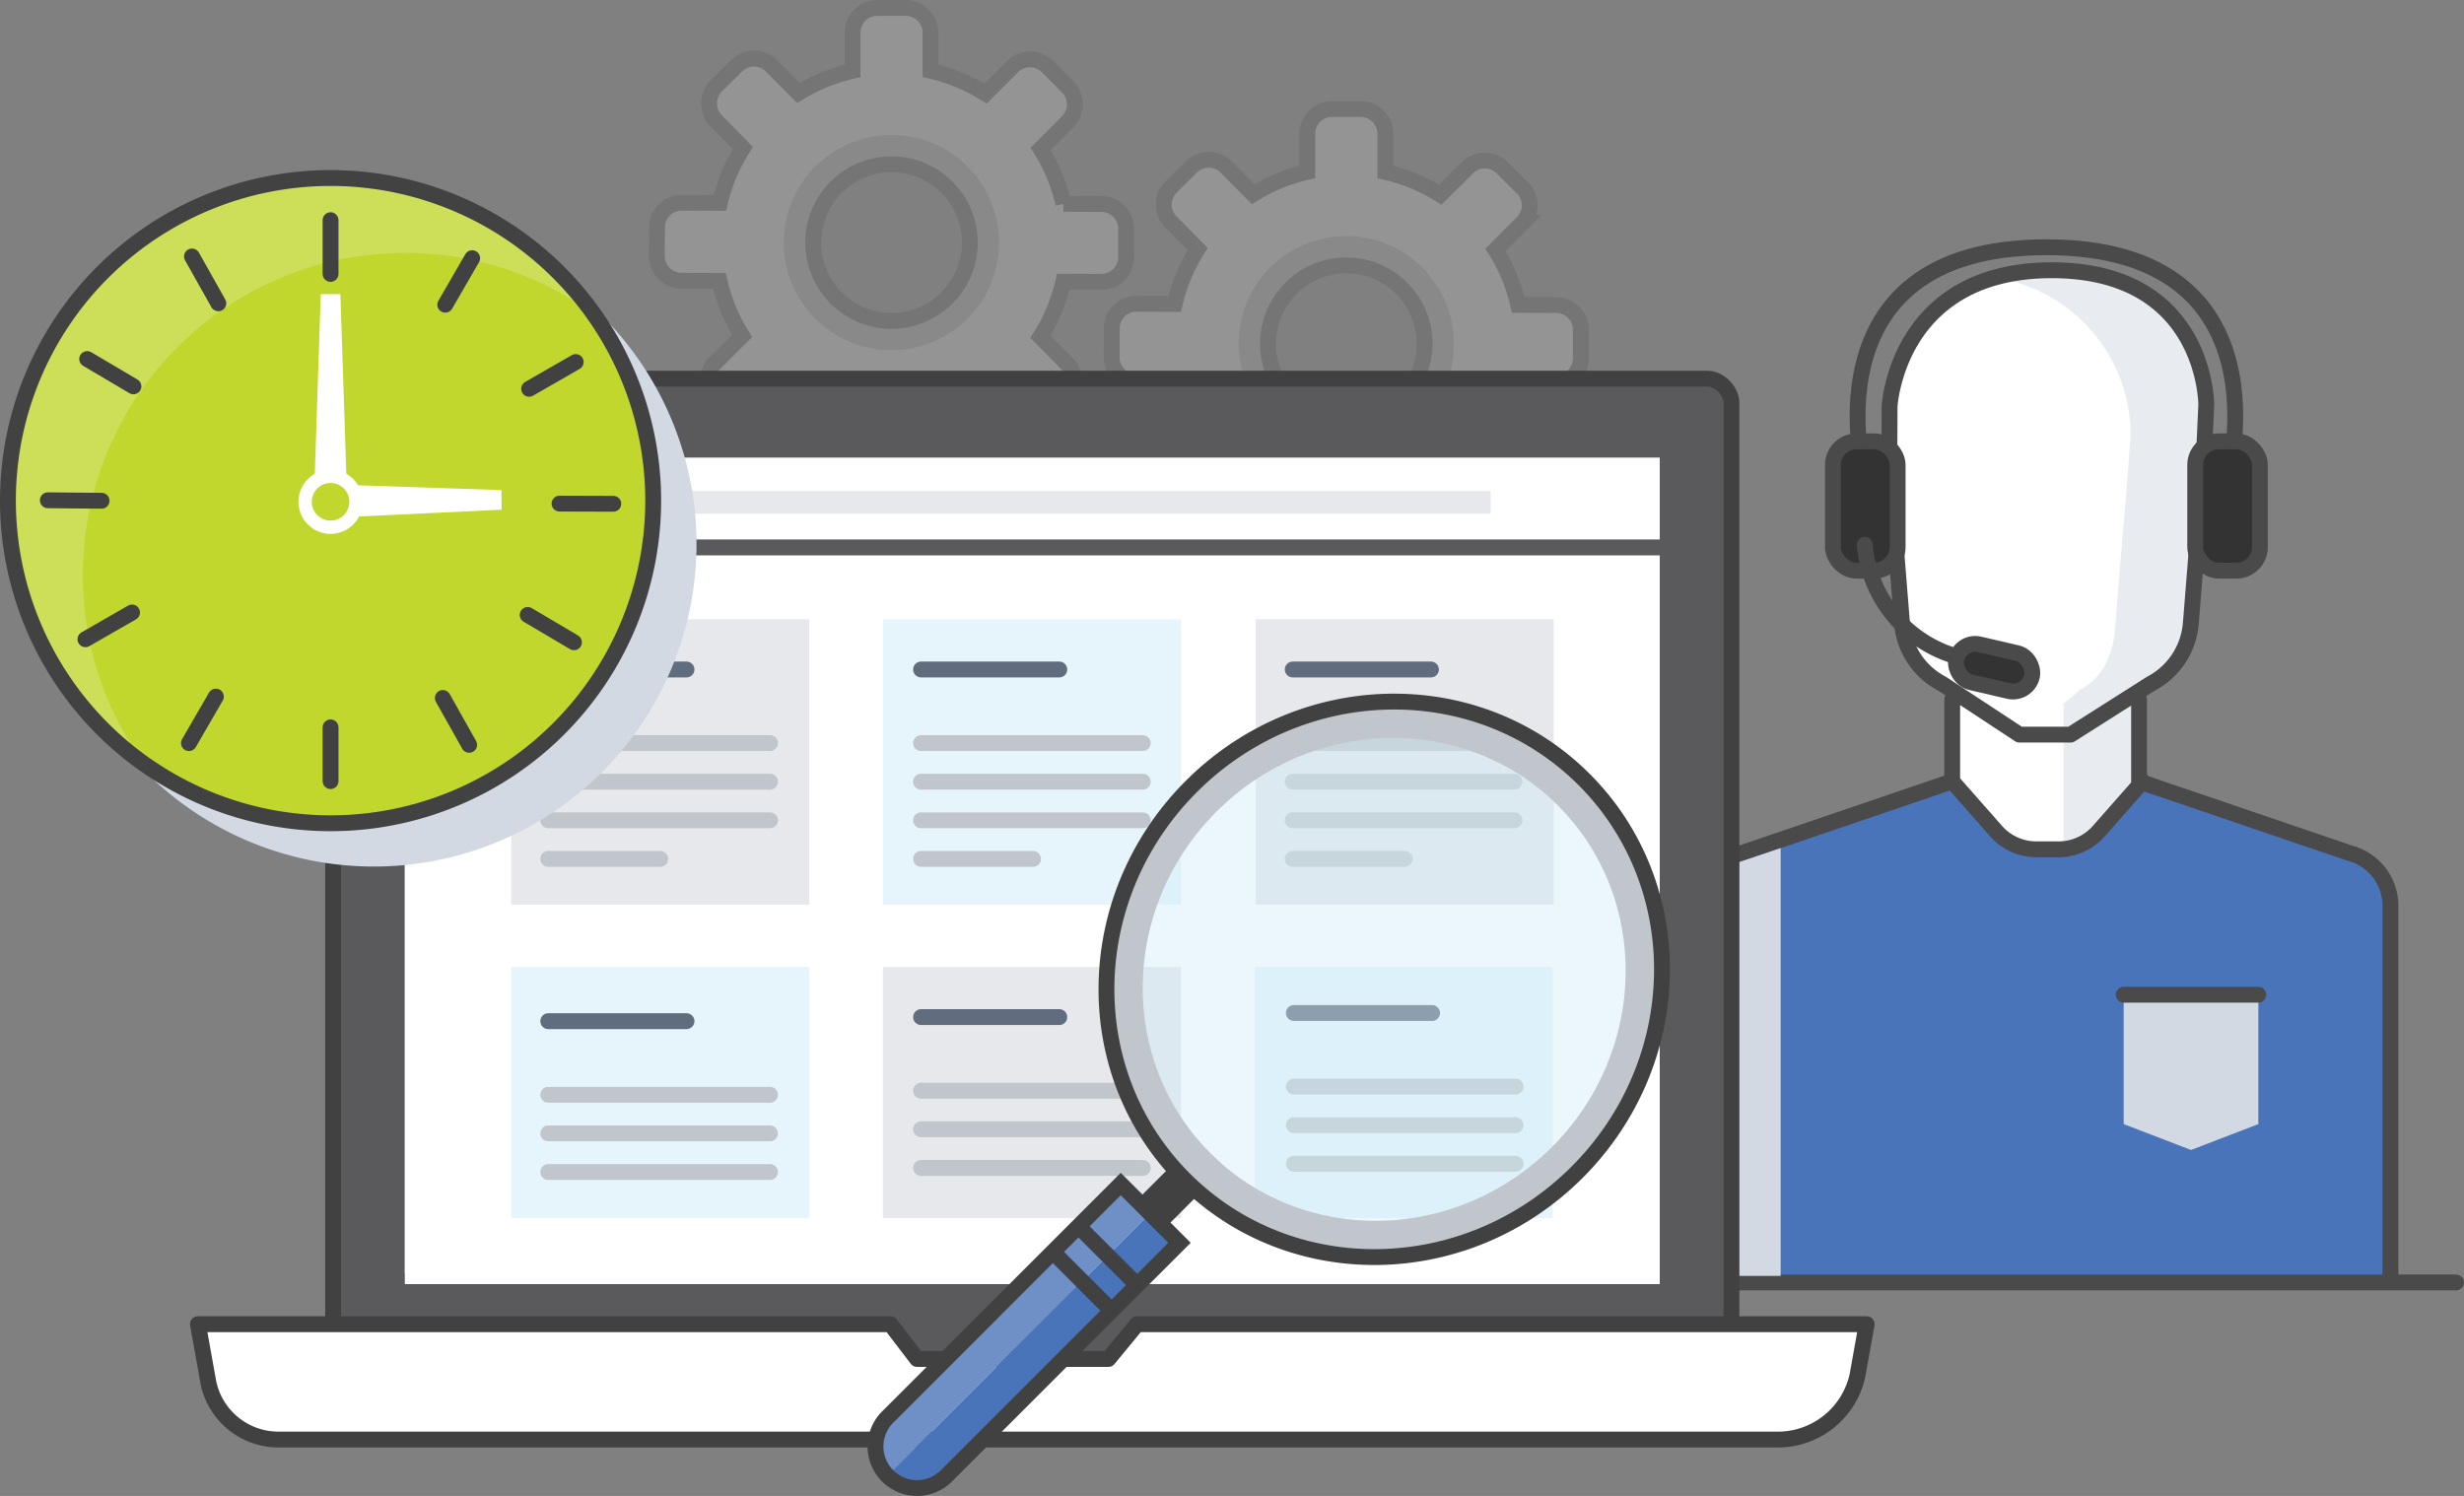 <svg xmlns="http://www.w3.org/2000/svg" viewBox="0 0 233.051 141.5"><rect x="0" y="0" width="233.051" height="141.5" fill="#808080" stroke="none"/><defs><style>.cls-1{isolation:isolate;}.cls-15,.cls-2,.cls-24{fill:#fff;}.cls-3{fill:#4a74b9;}.cls-14,.cls-4,.cls-6{fill:#d2d9e3;}.cls-4{opacity:0.5;}.cls-10,.cls-13,.cls-17,.cls-18,.cls-19,.cls-27,.cls-5{fill:none;}.cls-10,.cls-5,.cls-7{stroke:#4a4a4a;}.cls-17,.cls-18,.cls-19,.cls-26,.cls-27,.cls-5,.cls-7{stroke-linecap:round;}.cls-15,.cls-26,.cls-27,.cls-5,.cls-7{stroke-linejoin:round;}.cls-10,.cls-13,.cls-15,.cls-17,.cls-18,.cls-19,.cls-26,.cls-27,.cls-5,.cls-7{stroke-width:1.5px;}.cls-6{mix-blend-mode:multiply;}.cls-7{fill:#333;}.cls-24,.cls-8{opacity:0.2;}.cls-9{fill:#e6e7e8;}.cls-10,.cls-13,.cls-17,.cls-18,.cls-19{stroke-miterlimit:10;}.cls-11{fill:#4a4a4a;opacity:0.35;}.cls-12{fill:#5a595c;}.cls-13,.cls-15,.cls-26{stroke:#414141;}.cls-16{fill:#e6e8eb;}.cls-17{stroke:#616d7e;}.cls-18{stroke:#5a595c;}.cls-19{stroke:#c1c6cc;}.cls-20{fill:#e6f5fc;}.cls-21{fill:#d0ebf9;opacity:0.4;}.cls-22{fill:#414141;}.cls-23{fill:#c1c6cc;}.cls-25{fill:#c1d72e;}.cls-26{fill:#cde9f2;}.cls-27{stroke:#434243;}</style></defs><g class="cls-1"><g id="Layer_2" data-name="Layer 2"><g id="Layer_1-2" data-name="Layer 1"><path class="cls-2" d="M222.229,80.971,202.3,74.182V66.553H201l2.4-1.526a7.06,7.06,0,0,0,3.778-5.747l.725-9.039c.065.005.121.038.187.038,1.309,0,2.371-2.413,2.371-3.722a2.351,2.351,0,0,0-2.184-2.332l.354-3.059c0-11.933-6.752-15.08-15.08-15.08s-15.081,4.371-15.081,15.08l.279,3.473c-1.827-.721-3.051-.721-2.656,3.27a4.481,4.481,0,0,0,3.2,3.474l.633,7.9a7.062,7.062,0,0,0,3.778,5.747l2.319,1.526h-1.359v7.629l-19.932,6.789c-1.457.5-3.788,1.866-3.788,3.405V120.8h65.074V84.376C226.017,82.837,223.686,81.467,222.229,80.971Z"/><path class="cls-3" d="M202.3,74.182l19.933,6.789c1.457.5,3.788,1.866,3.788,3.405V120.8H160.943V84.376c0-1.539,2.331-2.909,3.788-3.405l19.932-6.789s3.292,6.448,9.411,6.448C198.969,80.63,202.3,74.182,202.3,74.182Z"/><path class="cls-4" d="M202.3,74.182V66.553H201l2.4-1.526a7.06,7.06,0,0,0,3.778-5.747l.725-9.039c.065.005.121.038.187.038,1.309,0,1.908-1.146,2.371-2.37.692-1.834-1.044-4.1-2.261-4.2l.431-2.546c0-11.933-6.752-15.08-15.08-15.08a15.052,15.052,0,0,0-3.557.44,15.072,15.072,0,0,1,11.524,14.64s-.663,9.08-.728,9.075l-.725,9.039c-.179,2.441-1.071,4.774-3.241,5.905l-1.643,1.368V79.811a.619.619,0,0,0,1.057.438Z"/><path class="cls-5" d="M160.869,120.8V85.48a5.15,5.15,0,0,1,3.795-4.764l19.979-6.806V66.2m41.448,54.6V85.48a5.149,5.149,0,0,0-3.794-4.764L202.318,73.91V66.2m-26.142-19.67c.286,2.31.51,3.448,2.062,4.155a4.03,4.03,0,0,0,1.021.312l.635,7.912a7.078,7.078,0,0,0,3.786,5.761L191,69.488h4.844l7.587-4.814a7.078,7.078,0,0,0,3.786-5.761l.646-8.053a4.1,4.1,0,0,0,2.751-2.935l.147-.608a2.691,2.691,0,0,0-2.349-3.307l.261-5.7s.072-12.747-14.613-12.747-15.34,12.9-15.34,12.9L178.7,44S175.7,42.694,176.176,46.534Zm8.467,27.376,4.149,4.71a5.082,5.082,0,0,0,3.812,1.722H194.7a5.084,5.084,0,0,0,3.812-1.722l4.148-4.71"/><polygon class="cls-6" points="213.6 106.329 207.231 108.777 200.862 106.329 200.862 94.092 213.6 94.092 213.6 106.329"/><line class="cls-5" x1="200.862" y1="94.092" x2="213.6" y2="94.092"/><path class="cls-5" d="M176.423,45.416s-6.118-22.028,17.133-22.028,17.132,22.028,17.132,22.028"/><rect class="cls-7" x="173.364" y="41.745" width="6.119" height="12.237" rx="2.234"/><rect class="cls-7" x="207.629" y="41.745" width="6.119" height="12.237" rx="2.234"/><path class="cls-5" d="M176.371,51.534a12.017,12.017,0,0,0,12.237,11.014"/><rect class="cls-7" x="184.937" y="61.324" width="7.342" height="3.671" rx="1.836" transform="translate(19.189 -41.048) rotate(13.081)"/><line class="cls-5" x1="109.231" y1="121.309" x2="232.301" y2="121.309"/><polygon class="cls-6" points="168.418 120.688 162.857 120.688 162.345 82.268 168.418 80.22 168.418 120.688"/><g class="cls-8"><path class="cls-9" d="M104.19,19.3l-3.609-.014a16.671,16.671,0,0,0-2.161-5.206l2.554-2.556a2.328,2.328,0,0,0,.008-3.3L99.07,6.306a2.336,2.336,0,0,0-3.3-.007L93.211,8.855a16.572,16.572,0,0,0-5.2-2.159V3.086A2.34,2.34,0,0,0,85.673.75h-2.7a2.336,2.336,0,0,0-2.337,2.336V6.7A16.7,16.7,0,0,0,75.512,8.8l-2.54-2.563a2.331,2.331,0,0,0-3.3-.015l-1.923,1.9a2.339,2.339,0,0,0-.016,3.3L70.268,14a16.563,16.563,0,0,0-2.179,5.192l-3.608-.015a2.323,2.323,0,0,0-2.34,2.332l-.018,2.7a2.341,2.341,0,0,0,2.325,2.346l3.6.011a16.475,16.475,0,0,0,2.148,5.2l-2.568,2.559a2.332,2.332,0,0,0-.006,3.3l1.9,1.914a2.331,2.331,0,0,0,3.306.013l2.563-2.541a16.656,16.656,0,0,0,5.2,2.177l-.015,3.6a2.333,2.333,0,0,0,2.327,2.343l2.7.011a2.329,2.329,0,0,0,2.339-2.321l.011-3.614a16.742,16.742,0,0,0,5.211-2.151l2.547,2.566a2.35,2.35,0,0,0,3.312,0l1.905-1.907a2.315,2.315,0,0,0,0-3.3L98.4,31.856a16.671,16.671,0,0,0,2.165-5.207l3.607.011a2.339,2.339,0,0,0,2.338-2.332V21.62A2.324,2.324,0,0,0,104.19,19.3ZM84.326,30.353a7.406,7.406,0,1,1,7.4-7.415A7.41,7.41,0,0,1,84.326,30.353Z"/><path class="cls-10" d="M104.19,19.3l-3.609-.014a16.671,16.671,0,0,0-2.161-5.206l2.554-2.556a2.328,2.328,0,0,0,.008-3.3L99.07,6.306a2.336,2.336,0,0,0-3.3-.007L93.211,8.855a16.572,16.572,0,0,0-5.2-2.159V3.086A2.34,2.34,0,0,0,85.673.75h-2.7a2.336,2.336,0,0,0-2.337,2.336V6.7A16.7,16.7,0,0,0,75.512,8.8l-2.54-2.563a2.331,2.331,0,0,0-3.3-.015l-1.923,1.9a2.339,2.339,0,0,0-.016,3.3L70.268,14a16.563,16.563,0,0,0-2.179,5.192l-3.608-.015a2.323,2.323,0,0,0-2.34,2.332l-.018,2.7a2.341,2.341,0,0,0,2.325,2.346l3.6.011a16.475,16.475,0,0,0,2.148,5.2l-2.568,2.559a2.332,2.332,0,0,0-.006,3.3l1.9,1.914a2.331,2.331,0,0,0,3.306.013l2.563-2.541a16.656,16.656,0,0,0,5.2,2.177l-.015,3.6a2.333,2.333,0,0,0,2.327,2.343l2.7.011a2.329,2.329,0,0,0,2.339-2.321l.011-3.614a16.742,16.742,0,0,0,5.211-2.151l2.547,2.566a2.35,2.35,0,0,0,3.312,0l1.905-1.907a2.315,2.315,0,0,0,0-3.3L98.4,31.856a16.671,16.671,0,0,0,2.165-5.207l3.607.011a2.339,2.339,0,0,0,2.338-2.332V21.62A2.324,2.324,0,0,0,104.19,19.3ZM84.326,30.353a7.406,7.406,0,1,1,7.4-7.415A7.41,7.41,0,0,1,84.326,30.353Z"/><path class="cls-11" d="M84.318,33.128A10.183,10.183,0,1,1,94.5,22.945,10.194,10.194,0,0,1,84.318,33.128Zm0-17.855a7.673,7.673,0,1,0,7.672,7.672A7.681,7.681,0,0,0,84.318,15.273Z"/><path class="cls-9" d="M147.205,28.859l-3.608-.014a16.671,16.671,0,0,0-2.161-5.206l2.554-2.556a2.328,2.328,0,0,0,.008-3.3l-1.912-1.913a2.336,2.336,0,0,0-3.3-.007l-2.559,2.556a16.582,16.582,0,0,0-5.2-2.159V12.65a2.34,2.34,0,0,0-2.341-2.336h-2.7a2.337,2.337,0,0,0-2.338,2.336v3.61a16.7,16.7,0,0,0-5.124,2.108l-2.54-2.563a2.33,2.33,0,0,0-3.3-.014l-1.923,1.9a2.337,2.337,0,0,0-.016,3.3l2.538,2.571a16.54,16.54,0,0,0-2.179,5.192l-3.609-.015a2.323,2.323,0,0,0-2.339,2.332l-.018,2.7a2.341,2.341,0,0,0,2.325,2.346l3.6.011a16.475,16.475,0,0,0,2.148,5.2l-2.569,2.559a2.332,2.332,0,0,0,0,3.3l1.9,1.914a2.33,2.33,0,0,0,3.305.013l2.564-2.541a16.682,16.682,0,0,0,5.2,2.178l-.015,3.6a2.333,2.333,0,0,0,2.327,2.343l2.7.011a2.329,2.329,0,0,0,2.339-2.321l.011-3.614a16.742,16.742,0,0,0,5.211-2.151l2.547,2.566a2.35,2.35,0,0,0,3.312,0l1.905-1.907a2.315,2.315,0,0,0,0-3.3l-2.535-2.563a16.635,16.635,0,0,0,2.164-5.207l3.607.011a2.339,2.339,0,0,0,2.339-2.332V31.184A2.325,2.325,0,0,0,147.205,28.859ZM127.342,39.917a7.406,7.406,0,1,1,7.4-7.415A7.41,7.41,0,0,1,127.342,39.917Z"/><path class="cls-10" d="M147.205,28.859l-3.608-.014a16.671,16.671,0,0,0-2.161-5.206l2.554-2.556a2.328,2.328,0,0,0,.008-3.3l-1.912-1.913a2.336,2.336,0,0,0-3.3-.007l-2.559,2.556a16.582,16.582,0,0,0-5.2-2.159V12.65a2.34,2.34,0,0,0-2.341-2.336h-2.7a2.337,2.337,0,0,0-2.338,2.336v3.61a16.7,16.7,0,0,0-5.124,2.108l-2.54-2.563a2.33,2.33,0,0,0-3.3-.014l-1.923,1.9a2.337,2.337,0,0,0-.016,3.3l2.538,2.571a16.54,16.54,0,0,0-2.179,5.192l-3.609-.015a2.323,2.323,0,0,0-2.339,2.332l-.018,2.7a2.341,2.341,0,0,0,2.325,2.346l3.6.011a16.475,16.475,0,0,0,2.148,5.2l-2.569,2.559a2.332,2.332,0,0,0,0,3.3l1.9,1.914a2.33,2.33,0,0,0,3.305.013l2.564-2.541a16.682,16.682,0,0,0,5.2,2.178l-.015,3.6a2.333,2.333,0,0,0,2.327,2.343l2.7.011a2.329,2.329,0,0,0,2.339-2.321l.011-3.614a16.742,16.742,0,0,0,5.211-2.151l2.547,2.566a2.35,2.35,0,0,0,3.312,0l1.905-1.907a2.315,2.315,0,0,0,0-3.3l-2.535-2.563a16.635,16.635,0,0,0,2.164-5.207l3.607.011a2.339,2.339,0,0,0,2.339-2.332V31.184A2.325,2.325,0,0,0,147.205,28.859ZM127.342,39.917a7.406,7.406,0,1,1,7.4-7.415A7.41,7.41,0,0,1,127.342,39.917Z"/><path class="cls-11" d="M127.334,42.692a10.183,10.183,0,1,1,10.182-10.183A10.194,10.194,0,0,1,127.334,42.692Zm0-17.855a7.673,7.673,0,1,0,7.672,7.672A7.681,7.681,0,0,0,127.334,24.837Z"/></g><rect class="cls-12" x="31.507" y="35.822" width="132.258" height="95.065" rx="2.286"/><rect class="cls-13" x="31.507" y="35.822" width="132.258" height="95.065" rx="2.286"/><rect class="cls-14" x="38.288" y="43.302" width="118.695" height="77.144"/><path class="cls-15" d="M167.9,136.166H26.563a6.774,6.774,0,0,1-6.836-5.3l-1.007-5.608H84.227l2.507,3.286h18.1l2.709-3.286h69.01l-.876,4.878A7.707,7.707,0,0,1,167.9,136.166Z"/><rect class="cls-2" x="38.288" y="43.302" width="118.695" height="78.164"/><rect class="cls-16" x="61.315" y="46.438" width="79.679" height="2.158"/><path class="cls-17" d="M46.336,47.542a.68.68,0,1,1-.679-.68A.679.679,0,0,1,46.336,47.542Z"/><path class="cls-17" d="M51.851,47.542a.68.68,0,1,1-.679-.68A.679.679,0,0,1,51.851,47.542Z"/><path class="cls-17" d="M57.366,47.542a.679.679,0,1,1-.679-.68A.679.679,0,0,1,57.366,47.542Z"/><line class="cls-18" x1="38.288" y1="51.781" x2="156.984" y2="51.781"/><rect class="cls-16" x="48.354" y="58.574" width="28.19" height="27.003"/><line class="cls-17" x1="51.855" y1="63.328" x2="64.931" y2="63.328"/><line class="cls-19" x1="51.855" y1="70.291" x2="72.828" y2="70.291"/><line class="cls-19" x1="51.855" y1="73.942" x2="72.828" y2="73.942"/><line class="cls-19" x1="51.855" y1="77.593" x2="72.828" y2="77.593"/><line class="cls-19" x1="51.855" y1="81.244" x2="62.449" y2="81.244"/><rect class="cls-16" x="118.766" y="58.574" width="28.19" height="27.003"/><line class="cls-17" x1="122.267" y1="63.328" x2="135.343" y2="63.328"/><line class="cls-19" x1="122.267" y1="70.291" x2="143.24" y2="70.291"/><line class="cls-19" x1="122.267" y1="73.942" x2="143.24" y2="73.942"/><line class="cls-19" x1="122.267" y1="77.593" x2="143.24" y2="77.593"/><line class="cls-19" x1="122.267" y1="81.244" x2="132.861" y2="81.244"/><rect class="cls-20" x="48.354" y="91.464" width="28.19" height="23.751"/><line class="cls-17" x1="51.855" y1="96.594" x2="64.931" y2="96.594"/><line class="cls-19" x1="51.855" y1="103.557" x2="72.828" y2="103.557"/><line class="cls-19" x1="51.855" y1="107.208" x2="72.828" y2="107.208"/><line class="cls-19" x1="51.855" y1="110.859" x2="72.828" y2="110.859"/><rect class="cls-16" x="83.506" y="91.464" width="28.19" height="23.751"/><line class="cls-17" x1="87.115" y1="96.207" x2="100.191" y2="96.207"/><line class="cls-19" x1="87.115" y1="103.17" x2="108.088" y2="103.17"/><line class="cls-19" x1="87.115" y1="106.821" x2="108.088" y2="106.821"/><line class="cls-19" x1="87.115" y1="110.472" x2="108.088" y2="110.472"/><rect class="cls-20" x="118.659" y="91.464" width="28.19" height="23.751"/><line class="cls-17" x1="122.375" y1="95.82" x2="135.451" y2="95.82"/><line class="cls-19" x1="122.375" y1="102.783" x2="143.348" y2="102.783"/><line class="cls-19" x1="122.375" y1="106.434" x2="143.348" y2="106.434"/><line class="cls-19" x1="122.375" y1="110.085" x2="143.348" y2="110.085"/><rect class="cls-20" x="83.506" y="58.574" width="28.19" height="27.003"/><line class="cls-17" x1="87.115" y1="63.328" x2="100.191" y2="63.328"/><line class="cls-19" x1="87.115" y1="70.291" x2="108.088" y2="70.291"/><line class="cls-19" x1="87.115" y1="73.942" x2="108.088" y2="73.942"/><line class="cls-19" x1="87.115" y1="77.593" x2="108.088" y2="77.593"/><line class="cls-19" x1="87.115" y1="81.244" x2="97.709" y2="81.244"/><circle class="cls-21" cx="130.923" cy="92.6" r="24.1"/><rect class="cls-22" x="107.889" y="110.656" width="6.566" height="3.747" transform="translate(-47.009 111.57) rotate(-45)"/><path class="cls-23" d="M149.421,74.138c-9.859-9.858-26.133-9.568-36.349.648s-10.506,26.49-.647,36.349,26.133,9.569,36.349-.647S159.28,84,149.421,74.138Zm-34.938,34.939c-8.762-8.762-8.5-23.225.575-32.3s23.543-9.337,32.3-.575,8.5,23.225-.575,32.3S123.245,117.839,114.483,109.077Z"/><path class="cls-3" d="M106,112,83.956,134.047a3.941,3.941,0,0,0,0,5.557l24.825-24.826Z"/><path class="cls-24" d="M106,112,83.956,134.047a3.941,3.941,0,0,0,0,5.557l24.825-24.826Z"/><path class="cls-3" d="M108.781,114.778,83.956,139.6a3.941,3.941,0,0,0,5.557,0l22.047-22.047Z"/><path class="cls-13" d="M108.781,114.778,106,112,83.956,134.047a3.929,3.929,0,1,0,5.557,5.557l22.047-22.047Z"/><line class="cls-13" x1="101.868" y1="115.864" x2="107.696" y2="121.692"/><line class="cls-13" x1="99.446" y1="118.286" x2="105.274" y2="124.114"/><ellipse class="cls-13" cx="130.923" cy="92.637" rx="26.736" ry="25.801" transform="translate(-27.158 119.709) rotate(-45)"/><path class="cls-6" d="M65.878,51.453A30.516,30.516,0,1,1,35.362,20.937,30.517,30.517,0,0,1,65.878,51.453Z"/><path class="cls-25" d="M61.782,47.357A30.516,30.516,0,1,1,31.266,16.841,30.517,30.517,0,0,1,61.782,47.357Z"/><path class="cls-24" d="M7.835,54.441a30.482,30.482,0,0,1,48.24-24.808A30.495,30.495,0,1,0,13.542,72.166,30.339,30.339,0,0,1,7.835,54.441Z"/><line class="cls-26" x1="31.265" y1="20.827" x2="31.265" y2="25.91"/><line class="cls-26" x1="44.66" y1="24.423" x2="42.114" y2="28.823"/><line class="cls-26" x1="54.452" y1="34.246" x2="50.044" y2="36.778"/><line class="cls-26" x1="58.007" y1="47.652" x2="52.923" y2="47.636"/><line class="cls-26" x1="4.524" y1="47.321" x2="9.608" y2="47.368"/><line class="cls-26" x1="8.245" y1="33.96" x2="12.621" y2="36.547"/><line class="cls-26" x1="18.158" y1="24.259" x2="20.65" y2="28.691"/><line class="cls-26" x1="31.266" y1="73.887" x2="31.266" y2="68.804"/><line class="cls-26" x1="17.872" y1="70.291" x2="20.418" y2="65.891"/><line class="cls-26" x1="8.08" y1="60.468" x2="12.488" y2="57.936"/><line class="cls-26" x1="54.286" y1="60.754" x2="49.91" y2="58.167"/><line class="cls-26" x1="44.374" y1="70.454" x2="41.882" y2="66.023"/><polygon class="cls-2" points="29.686 47.546 30.338 27.82 32.193 27.82 32.845 47.546 29.686 47.546"/><polygon class="cls-2" points="31.255 45.819 47.427 46.358 47.442 48.213 31.28 48.978 31.255 45.819"/><path class="cls-2" d="M34.3,47.462a3.035,3.035,0,1,1-3.034-3.033A3.034,3.034,0,0,1,34.3,47.462Z"/><path class="cls-25" d="M33.042,47.463a1.777,1.777,0,1,1-1.776-1.777A1.777,1.777,0,0,1,33.042,47.463Z"/><path class="cls-27" d="M61.782,47.357A30.516,30.516,0,1,1,31.266,16.841,30.517,30.517,0,0,1,61.782,47.357Z"/></g></g></g></svg>
